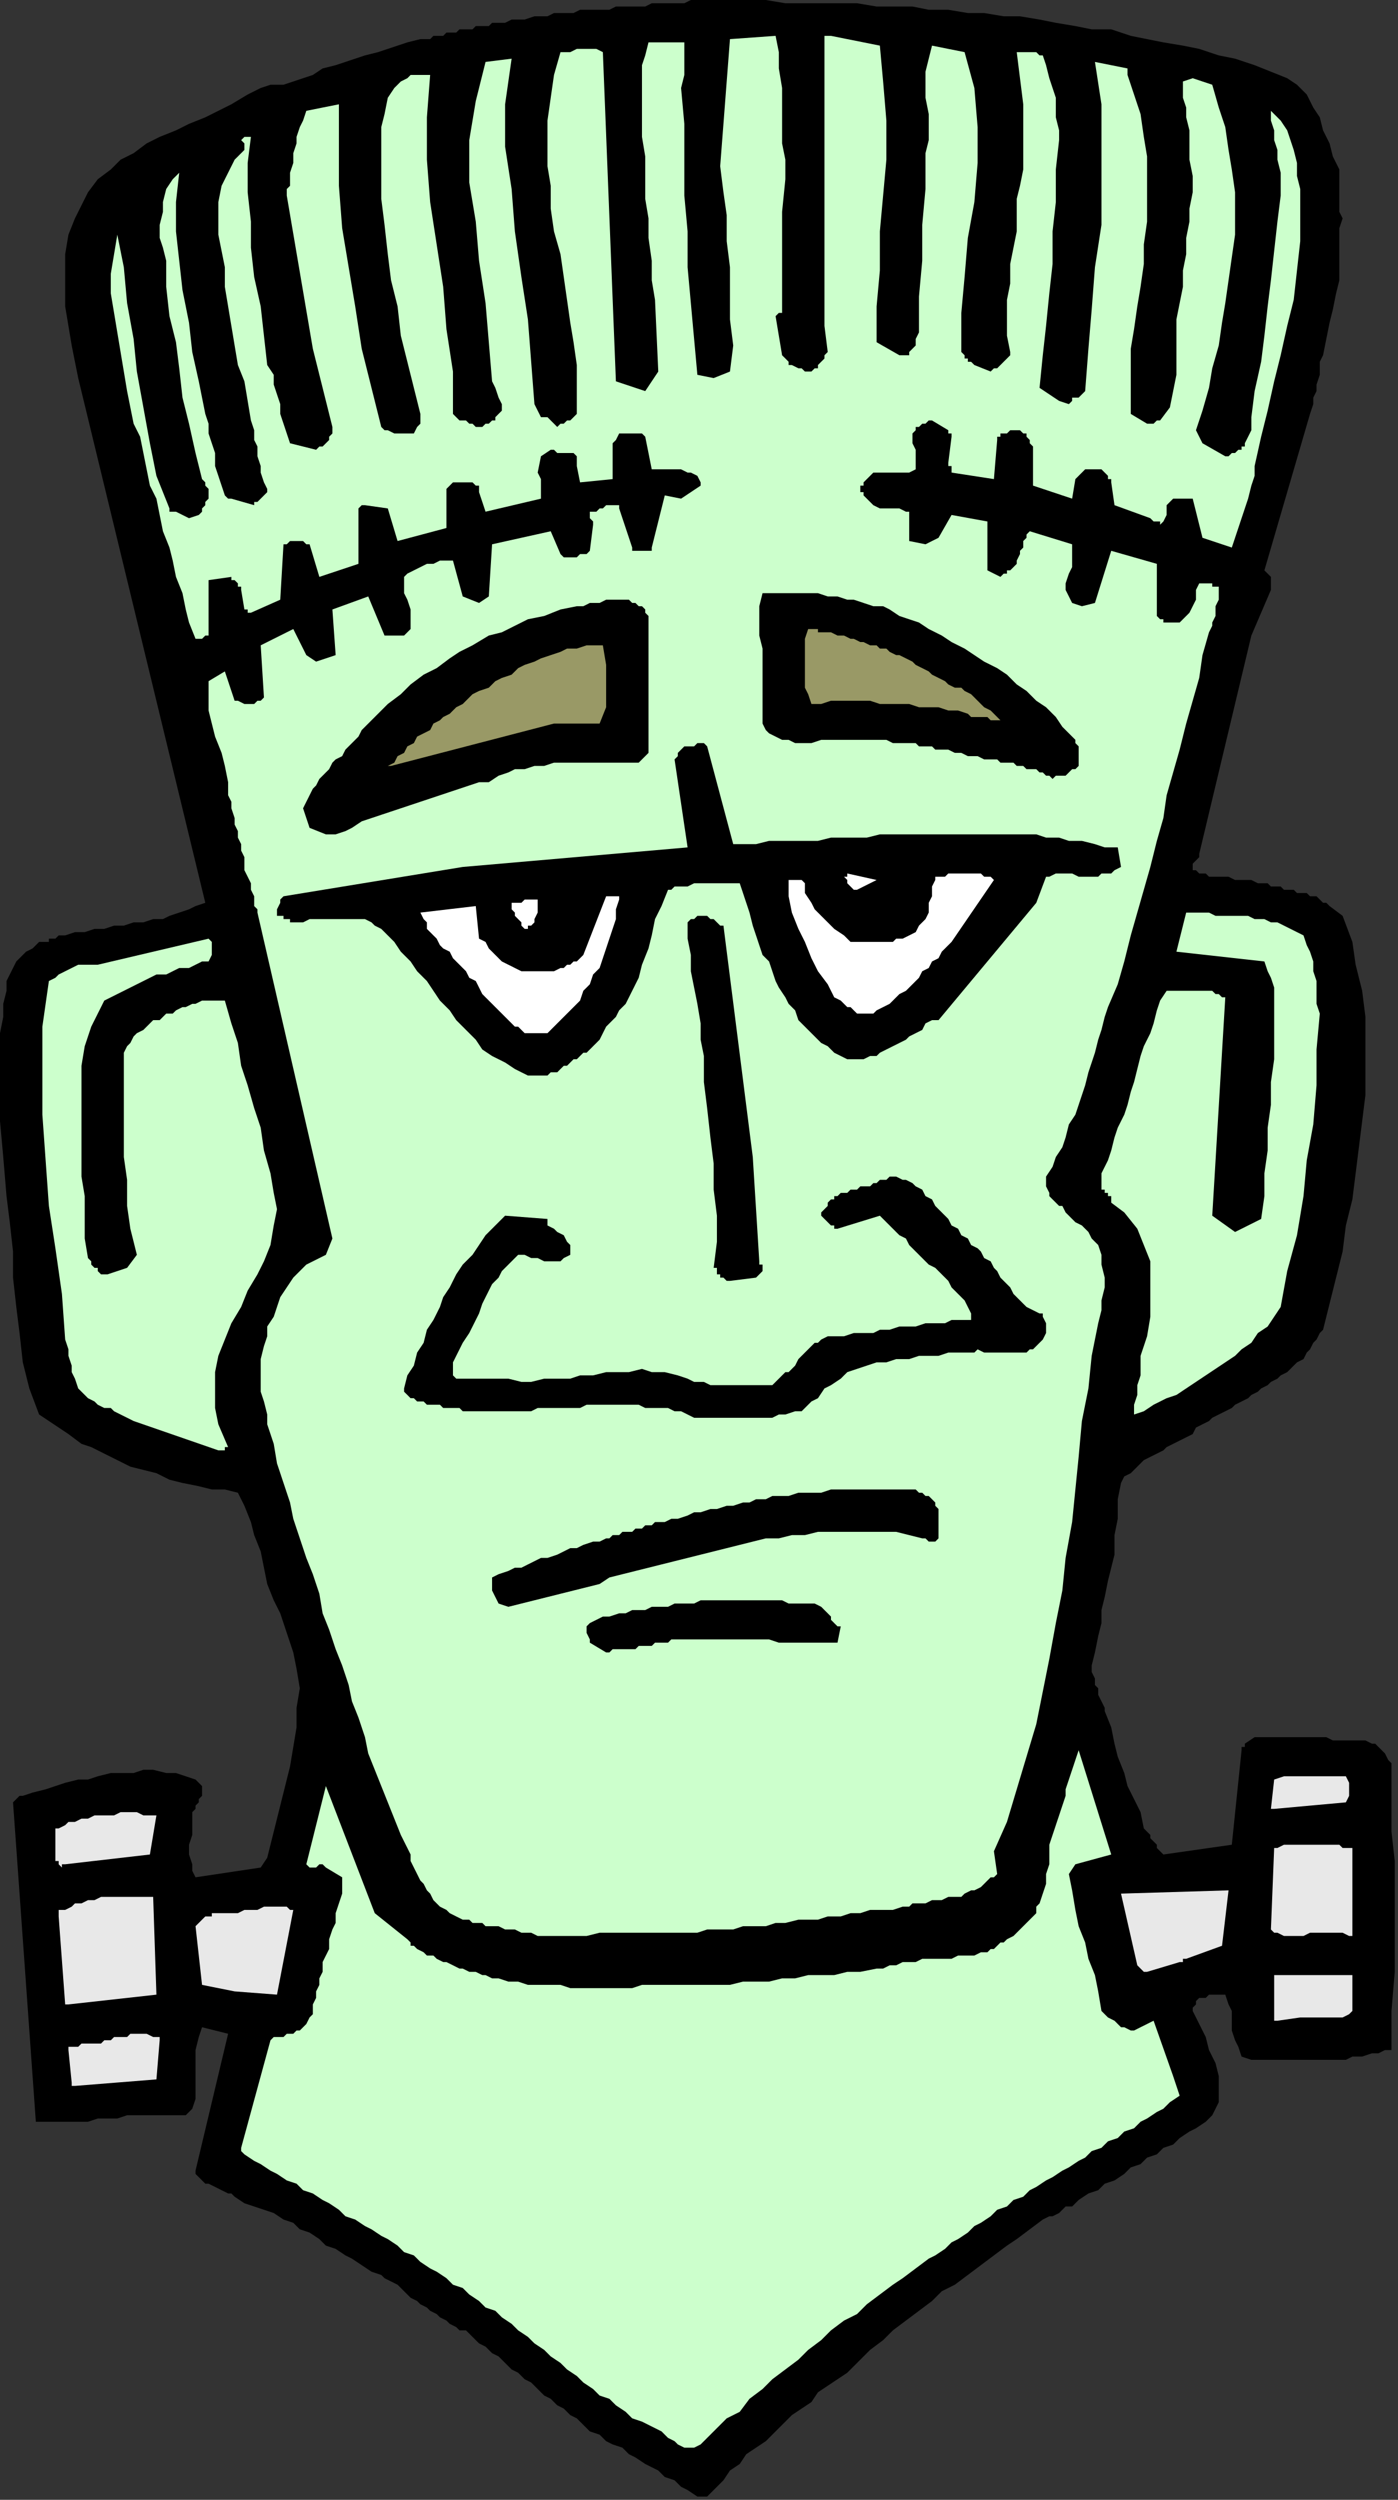 <?xml version="1.0" encoding="UTF-8" standalone="no"?>
<svg
   xmlns:dc="http://purl.org/dc/elements/1.1/"
   xmlns:cc="http://creativecommons.org/ns#"
   xmlns:rdf="http://www.w3.org/1999/02/22-rdf-syntax-ns#"
   xmlns:svg="http://www.w3.org/2000/svg"
   xmlns="http://www.w3.org/2000/svg"
   xmlns:sodipodi="http://sodipodi.sourceforge.net/DTD/sodipodi-0.dtd"
   xmlns:inkscape="http://www.inkscape.org/namespaces/inkscape"
   version="1.0"
   width="113.506mm"
   height="202.935mm"
   id="svg57"
   sodipodi:docname="HALLW104.WMF">
  <rect width="100%" height="100%" fill="#333333" stroke="none"/>
  <sodipodi:namedview
     pagecolor="#ffffff"
     bordercolor="#666666"
     borderopacity="1"
     objecttolerance="10"
     gridtolerance="10"
     guidetolerance="10"
     inkscape:pageopacity="0"
     inkscape:pageshadow="2"
     inkscape:window-width="640"
     inkscape:window-height="480"
     id="namedview59" />
  <defs
     id="defs3">
    <pattern
       id="WMFhbasepattern"
       patternUnits="userSpaceOnUse"
       width="6"
       height="6"
       x="0"
       y="0" />
  </defs>
  <path
     style="fill:#000000;fill-rule:evenodd;fill-opacity:1;stroke:none;"
     d="  M 214,766   L 217,766   L 219,764   L 222,761   L 224,758   L 227,756   L 229,753   L 232,751   L 235,749   L 238,746   L 240,744   L 243,741   L 246,739   L 249,737   L 251,734   L 254,732   L 257,730   L 260,728   L 263,725   L 267,721   L 271,718   L 274,715   L 278,712   L 282,709   L 286,706   L 289,703   L 293,701   L 297,698   L 301,695   L 305,692   L 309,689   L 312,687   L 316,684   L 320,681   L 322,680   L 323,680   L 325,679   L 326,678   L 327,677   L 329,677   L 330,676   L 331,675   L 334,673   L 337,672   L 339,670   L 342,669   L 345,667   L 347,665   L 350,664   L 352,662   L 355,661   L 357,659   L 360,658   L 362,656   L 365,654   L 367,653   L 370,651   L 372,649   L 374,645   L 374,641   L 374,637   L 373,633   L 371,629   L 370,625   L 368,621   L 366,617   L 366,616   L 367,615   L 367,615   L 367,614   L 368,613   L 369,613   L 370,613   L 371,612   L 372,612   L 373,612   L 375,612   L 376,612   L 377,615   L 378,617   L 378,620   L 378,623   L 379,626   L 380,628   L 381,631   L 384,632   L 386,632   L 389,632   L 391,632   L 394,632   L 397,632   L 400,632   L 402,632   L 405,632   L 408,632   L 410,632   L 413,632   L 415,631   L 418,631   L 421,630   L 423,630   L 425,629   L 426,629   L 426,629   L 426,629   L 427,629   L 427,617   L 428,605   L 428,593   L 428,581   L 428,571   L 427,562   L 427,553   L 427,544   L 427,543   L 427,542   L 427,542   L 427,541   L 426,540   L 425,538   L 424,537   L 423,536   L 422,535   L 421,535   L 419,534   L 418,534   L 416,534   L 414,534   L 412,534   L 409,534   L 407,533   L 405,533   L 403,533   L 401,533   L 399,533   L 397,533   L 395,533   L 393,533   L 391,533   L 389,533   L 387,533   L 385,533   L 382,535   L 382,536   L 381,536   L 381,537   L 381,537   L 378,566   L 357,569   L 356,568   L 355,567   L 355,566   L 354,565   L 353,564   L 353,563   L 352,562   L 351,561   L 350,556   L 348,552   L 346,548   L 345,544   L 343,539   L 342,535   L 341,530   L 339,525   L 339,524   L 338,522   L 337,520   L 337,518   L 336,517   L 336,515   L 335,513   L 335,511   L 336,507   L 337,502   L 338,498   L 338,494   L 339,490   L 340,485   L 341,481   L 342,477   L 342,471   L 343,466   L 343,460   L 344,455   L 345,453   L 347,452   L 348,451   L 350,449   L 351,448   L 353,447   L 355,446   L 357,445   L 358,444   L 360,443   L 362,442   L 364,441   L 366,440   L 367,438   L 369,437   L 371,436   L 372,435   L 374,434   L 376,433   L 378,432   L 379,431   L 381,430   L 383,429   L 384,428   L 386,427   L 387,426   L 389,425   L 390,424   L 392,423   L 393,422   L 395,421   L 396,420   L 398,418   L 400,417   L 401,415   L 402,414   L 403,412   L 404,411   L 405,409   L 406,408   L 408,400   L 410,392   L 412,384   L 413,376   L 415,368   L 416,360   L 417,352   L 418,344   L 419,336   L 419,328   L 419,320   L 419,312   L 418,304   L 416,296   L 415,289   L 412,281   L 408,278   L 407,277   L 406,277   L 405,276   L 404,275   L 402,275   L 401,274   L 400,274   L 398,274   L 397,273   L 396,273   L 394,273   L 393,272   L 391,272   L 390,272   L 389,271   L 387,271   L 386,271   L 384,270   L 383,270   L 381,270   L 380,270   L 379,270   L 377,269   L 376,269   L 375,269   L 373,269   L 372,269   L 371,269   L 370,268   L 368,268   L 367,267   L 366,267   L 366,266   L 366,266   L 366,265   L 367,264   L 367,264   L 368,263   L 368,263   L 368,262   L 384,195   L 390,181   L 390,177   L 390,177   L 389,176   L 389,176   L 388,175   L 402,127   L 403,124   L 403,122   L 404,120   L 404,118   L 405,115   L 405,113   L 405,111   L 406,109   L 407,104   L 408,99   L 409,95   L 410,90   L 411,86   L 411,82   L 411,77   L 411,73   L 411,70   L 412,67   L 411,65   L 411,62   L 411,59   L 411,57   L 411,54   L 411,52   L 409,48   L 408,44   L 406,40   L 405,36   L 403,33   L 401,29   L 398,26   L 395,24   L 390,22   L 385,20   L 379,18   L 374,17   L 368,15   L 363,14   L 357,13   L 352,12   L 347,11   L 341,9   L 335,9   L 330,8   L 324,7   L 319,6   L 313,5   L 308,5   L 302,4   L 297,4   L 291,3   L 285,3   L 280,2   L 274,2   L 269,2   L 263,1   L 258,1   L 252,1   L 246,1   L 241,1   L 235,0   L 230,0   L 224,0   L 219,0   L 217,0   L 214,0   L 212,0   L 210,1   L 208,1   L 206,1   L 204,1   L 202,1   L 200,1   L 198,2   L 195,2   L 193,2   L 191,2   L 189,2   L 187,3   L 185,3   L 183,3   L 181,3   L 178,3   L 176,4   L 174,4   L 172,4   L 170,4   L 168,5   L 166,5   L 164,5   L 161,6   L 159,6   L 157,6   L 155,7   L 153,7   L 151,7   L 150,8   L 148,8   L 147,8   L 146,8   L 145,9   L 144,9   L 142,9   L 141,9   L 140,10   L 139,10   L 138,10   L 137,10   L 136,11   L 134,11   L 133,11   L 132,12   L 129,12   L 125,13   L 122,14   L 119,15   L 116,16   L 112,17   L 109,18   L 106,19   L 103,20   L 99,21   L 96,23   L 93,24   L 90,25   L 87,26   L 83,26   L 80,27   L 76,29   L 71,32   L 67,34   L 63,36   L 58,38   L 54,40   L 49,42   L 45,44   L 41,47   L 37,49   L 34,52   L 30,55   L 27,59   L 25,63   L 23,67   L 21,72   L 20,78   L 20,83   L 20,89   L 20,94   L 21,100   L 22,106   L 23,111   L 24,116   L 63,277   L 60,278   L 58,279   L 55,280   L 52,281   L 50,282   L 47,282   L 44,283   L 41,283   L 38,284   L 35,284   L 32,285   L 29,285   L 26,286   L 23,286   L 20,287   L 18,287   L 17,288   L 16,288   L 15,288   L 15,289   L 14,289   L 13,289   L 12,289   L 12,289   L 10,291   L 8,292   L 6,294   L 5,295   L 4,297   L 3,299   L 2,301   L 2,304   L 1,308   L 1,312   L 0,317   L 0,321   L 0,332   L 0,344   L 1,355   L 2,367   L 3,375   L 4,384   L 4,392   L 5,401   L 6,409   L 7,418   L 9,426   L 12,434   L 15,436   L 18,438   L 21,440   L 25,443   L 28,444   L 32,446   L 36,448   L 40,450   L 44,451   L 48,452   L 52,454   L 56,455   L 61,456   L 65,457   L 69,457   L 73,458   L 75,462   L 77,467   L 78,471   L 80,476   L 81,481   L 82,486   L 84,491   L 86,495   L 88,501   L 90,507   L 91,512   L 92,518   L 91,524   L 91,530   L 90,536   L 89,542   L 88,546   L 87,550   L 86,554   L 85,558   L 84,562   L 83,566   L 82,570   L 80,573   L 60,576   L 59,574   L 59,572   L 58,569   L 58,566   L 59,563   L 59,561   L 59,558   L 59,556   L 60,555   L 60,554   L 61,553   L 61,552   L 62,551   L 62,550   L 62,549   L 62,548   L 60,546   L 57,545   L 54,544   L 51,544   L 47,543   L 44,543   L 41,544   L 37,544   L 34,544   L 30,545   L 27,546   L 24,546   L 20,547   L 17,548   L 14,549   L 10,550   L 7,551   L 6,551   L 5,552   L 5,552   L 4,553   L 11,651   L 13,651   L 16,651   L 19,651   L 22,651   L 24,651   L 27,651   L 30,650   L 33,650   L 36,650   L 39,649   L 42,649   L 45,649   L 48,649   L 51,649   L 54,649   L 57,649   L 59,647   L 60,644   L 60,640   L 60,636   L 60,633   L 60,629   L 61,625   L 62,622   L 70,624   L 60,666   L 60,667   L 61,668   L 61,668   L 62,669   L 62,669   L 63,670   L 64,670   L 64,670   L 70,673   L 71,673   L 71,673   L 72,674   L 72,674   L 75,676   L 78,677   L 81,678   L 84,679   L 87,681   L 90,682   L 92,684   L 95,685   L 98,687   L 100,689   L 103,690   L 106,692   L 108,693   L 111,695   L 114,697   L 117,698   L 118,699   L 120,700   L 122,701   L 123,702   L 125,704   L 126,705   L 128,706   L 129,707   L 131,708   L 132,709   L 134,710   L 135,711   L 137,712   L 138,713   L 140,714   L 141,715   L 142,715   L 143,715   L 143,715   L 143,715   L 144,716   L 144,716   L 145,717   L 145,717   L 147,719   L 149,720   L 151,722   L 153,723   L 155,725   L 157,727   L 159,728   L 161,730   L 163,731   L 165,733   L 167,735   L 169,736   L 171,738   L 173,739   L 175,741   L 177,742   L 179,744   L 181,746   L 184,747   L 186,749   L 188,750   L 191,751   L 193,753   L 195,754   L 198,756   L 200,757   L 202,758   L 204,760   L 207,761   L 209,763   L 211,764   L 214,766  z "
     id="path5" />
  <path
     style="fill:#ccffcc;fill-rule:evenodd;fill-opacity:1;stroke:none;"
     d="  M 213,751   L 213,751   L 213,751   L 213,751   L 213,751   L 215,750   L 217,748   L 218,747   L 220,745   L 221,744   L 223,742   L 225,741   L 227,740   L 230,736   L 234,733   L 237,730   L 241,727   L 245,724   L 248,721   L 252,718   L 255,715   L 259,712   L 263,710   L 266,707   L 270,704   L 274,701   L 277,699   L 281,696   L 285,693   L 287,692   L 290,690   L 292,688   L 294,687   L 297,685   L 299,683   L 301,682   L 304,680   L 306,678   L 309,677   L 311,675   L 314,674   L 316,672   L 318,671   L 321,669   L 323,668   L 326,666   L 328,665   L 331,663   L 333,662   L 335,660   L 338,659   L 340,657   L 343,656   L 345,654   L 348,653   L 350,651   L 352,650   L 355,648   L 357,647   L 359,645   L 362,643   L 360,637   L 354,620   L 348,623   L 347,623   L 345,622   L 344,622   L 343,621   L 342,620   L 340,619   L 339,618   L 338,617   L 337,611   L 336,606   L 334,601   L 333,596   L 331,591   L 330,586   L 329,580   L 328,575   L 330,572   L 341,569   L 331,537   L 330,540   L 329,543   L 328,546   L 327,549   L 327,551   L 326,554   L 325,557   L 324,560   L 323,563   L 322,566   L 322,569   L 322,572   L 321,575   L 321,578   L 320,581   L 319,584   L 318,585   L 318,587   L 317,588   L 316,589   L 315,590   L 314,591   L 313,592   L 312,593   L 311,594   L 309,595   L 308,596   L 307,596   L 306,597   L 305,598   L 304,598   L 303,599   L 301,599   L 299,600   L 296,600   L 294,600   L 292,601   L 290,601   L 288,601   L 286,601   L 283,601   L 281,602   L 279,602   L 277,602   L 275,603   L 273,603   L 271,604   L 269,604   L 264,605   L 260,605   L 256,606   L 252,606   L 248,606   L 244,607   L 240,607   L 236,608   L 232,608   L 228,608   L 224,609   L 220,609   L 216,609   L 212,609   L 208,609   L 204,609   L 200,609   L 197,609   L 194,610   L 191,610   L 188,610   L 184,610   L 181,610   L 178,610   L 175,610   L 172,609   L 168,609   L 165,609   L 162,609   L 159,608   L 156,608   L 153,607   L 151,607   L 149,606   L 148,606   L 146,605   L 144,605   L 142,604   L 141,604   L 139,603   L 137,602   L 136,602   L 134,601   L 133,600   L 131,600   L 130,599   L 128,598   L 127,597   L 126,597   L 126,596   L 126,596   L 125,595   L 115,587   L 100,548   L 94,572   L 94,572   L 95,573   L 96,573   L 97,573   L 97,573   L 98,572   L 99,572   L 100,573   L 105,576   L 105,579   L 105,581   L 104,584   L 103,587   L 103,590   L 102,592   L 101,595   L 101,598   L 100,600   L 99,602   L 99,605   L 98,607   L 98,609   L 97,611   L 97,613   L 96,615   L 96,617   L 96,618   L 95,619   L 94,621   L 93,622   L 92,623   L 91,623   L 90,624   L 89,624   L 88,624   L 87,625   L 86,625   L 85,625   L 85,625   L 84,625   L 83,626   L 74,659   L 74,659   L 74,660   L 75,661   L 75,661   L 78,663   L 80,664   L 83,666   L 85,667   L 88,669   L 91,670   L 93,672   L 96,673   L 99,675   L 101,676   L 104,678   L 106,680   L 109,681   L 112,683   L 114,684   L 117,686   L 119,687   L 122,689   L 124,691   L 127,692   L 129,694   L 132,696   L 134,697   L 137,699   L 139,701   L 142,702   L 144,704   L 147,706   L 149,708   L 152,709   L 154,711   L 157,713   L 159,715   L 162,717   L 164,719   L 167,721   L 169,723   L 172,725   L 174,727   L 177,729   L 179,731   L 182,733   L 184,735   L 187,736   L 189,738   L 192,740   L 194,742   L 197,743   L 199,744   L 201,745   L 203,746   L 205,748   L 207,749   L 208,750   L 210,751   L 213,751  z "
     id="path7" />
  <path
     style="fill:#e8e8e8;fill-rule:evenodd;fill-opacity:1;stroke:none;"
     d="  M 23,640   L 48,638   L 49,626   L 49,625   L 48,625   L 47,625   L 45,624   L 44,624   L 43,624   L 42,624   L 40,624   L 39,625   L 38,625   L 36,625   L 35,625   L 34,626   L 33,626   L 32,626   L 31,627   L 29,627   L 28,627   L 27,627   L 26,627   L 25,627   L 24,628   L 23,628   L 22,628   L 22,628   L 21,628   L 21,628   L 21,629   L 22,639   L 22,639   L 22,639   L 22,640   L 23,640  z "
     id="path9" />
  <path
     style="fill:#e8e8e8;fill-rule:evenodd;fill-opacity:1;stroke:none;"
     d="  M 392,620   L 399,619   L 400,619   L 400,619   L 401,619   L 402,619   L 412,619   L 414,618   L 415,617   L 415,615   L 415,613   L 415,611   L 415,609   L 415,608   L 415,606   L 391,606   L 391,620   L 392,620   L 392,620   L 392,620   L 392,620  z "
     id="path11" />
  <path
     style="fill:#e8e8e8;fill-rule:evenodd;fill-opacity:1;stroke:none;"
     d="  M 21,615   L 48,612   L 47,582   L 46,582   L 44,582   L 42,582   L 40,582   L 38,582   L 36,582   L 34,582   L 33,582   L 31,582   L 29,583   L 27,583   L 25,584   L 23,584   L 22,585   L 20,586   L 18,586   L 18,587   L 18,587   L 18,588   L 18,588   L 20,615   L 20,615   L 21,615   L 21,615   L 21,615  z "
     id="path13" />
  <path
     style="fill:#e8e8e8;fill-rule:evenodd;fill-opacity:1;stroke:none;"
     d="  M 85,612   L 90,586   L 89,586   L 88,585   L 87,585   L 85,585   L 84,585   L 82,585   L 81,585   L 79,586   L 78,586   L 76,586   L 75,586   L 73,587   L 72,587   L 70,587   L 69,587   L 67,587   L 67,587   L 66,587   L 65,587   L 65,588   L 64,588   L 64,588   L 63,588   L 63,588   L 60,591   L 62,609   L 72,611   L 85,612  z "
     id="path15" />
  <path
     style="fill:#e8e8e8;fill-rule:evenodd;fill-opacity:1;stroke:none;"
     d="  M 352,605   L 362,602   L 362,602   L 363,602   L 363,601   L 364,601   L 375,597   L 377,580   L 344,581   L 349,603   L 350,604   L 350,604   L 351,605   L 352,605  z "
     id="path17" />
  <path
     style="fill:#e8e8e8;fill-rule:evenodd;fill-opacity:1;stroke:none;"
     d="  M 415,594   L 415,567   L 414,567   L 412,567   L 411,566   L 409,566   L 408,566   L 406,566   L 405,566   L 403,566   L 401,566   L 400,566   L 398,566   L 397,566   L 395,566   L 394,566   L 392,567   L 391,567   L 390,592   L 391,593   L 392,593   L 394,594   L 395,594   L 397,594   L 399,594   L 400,594   L 402,593   L 404,593   L 405,593   L 407,593   L 409,593   L 411,593   L 412,593   L 414,594   L 415,594  z "
     id="path19" />
  <path
     style="fill:#ccffcc;fill-rule:evenodd;fill-opacity:1;stroke:none;"
     d="  M 165,594   L 168,594   L 172,594   L 176,594   L 180,594   L 184,593   L 187,593   L 191,593   L 195,593   L 199,593   L 202,593   L 206,593   L 210,593   L 214,593   L 217,592   L 221,592   L 225,592   L 228,591   L 231,591   L 235,591   L 238,590   L 241,590   L 245,589   L 248,589   L 251,589   L 254,588   L 258,588   L 261,587   L 264,587   L 267,586   L 270,586   L 274,586   L 277,585   L 279,585   L 280,584   L 282,584   L 284,584   L 286,583   L 288,583   L 289,583   L 291,582   L 293,582   L 295,582   L 296,581   L 298,580   L 299,580   L 301,579   L 302,578   L 303,577   L 304,576   L 305,576   L 305,576   L 306,575   L 305,568   L 309,559   L 312,549   L 315,539   L 318,529   L 320,519   L 322,509   L 324,498   L 326,488   L 327,478   L 329,467   L 330,457   L 331,447   L 332,436   L 334,426   L 335,416   L 337,406   L 338,402   L 338,399   L 339,395   L 339,392   L 338,388   L 338,385   L 337,382   L 335,380   L 334,378   L 333,377   L 332,376   L 330,375   L 329,374   L 328,373   L 327,372   L 326,370   L 325,370   L 324,369   L 323,368   L 322,367   L 322,366   L 321,364   L 321,363   L 321,361   L 323,358   L 324,355   L 326,352   L 327,349   L 328,345   L 330,342   L 331,339   L 332,336   L 333,333   L 334,329   L 335,326   L 336,323   L 337,319   L 338,316   L 339,312   L 340,309   L 343,302   L 345,295   L 347,287   L 349,280   L 351,273   L 353,266   L 355,258   L 357,251   L 358,244   L 360,237   L 362,230   L 364,222   L 366,215   L 368,208   L 369,201   L 371,194   L 372,192   L 372,191   L 373,189   L 373,187   L 373,186   L 374,184   L 374,183   L 374,181   L 374,181   L 374,181   L 374,180   L 374,180   L 373,180   L 372,180   L 372,179   L 371,179   L 370,179   L 369,179   L 369,179   L 368,179   L 367,181   L 367,183   L 367,184   L 366,186   L 365,188   L 364,189   L 363,190   L 362,191   L 358,191   L 358,191   L 357,191   L 357,190   L 356,190   L 356,190   L 355,189   L 355,189   L 355,188   L 355,173   L 341,169   L 336,185   L 332,186   L 329,185   L 328,183   L 327,181   L 327,179   L 328,176   L 329,174   L 329,171   L 329,169   L 329,167   L 316,163   L 315,164   L 315,165   L 314,166   L 314,167   L 314,168   L 313,169   L 313,170   L 312,172   L 312,173   L 311,174   L 311,174   L 310,175   L 309,175   L 309,176   L 308,176   L 307,177   L 303,175   L 303,160   L 292,158   L 288,165   L 284,167   L 279,166   L 279,157   L 278,157   L 276,156   L 274,156   L 272,156   L 270,156   L 268,155   L 267,154   L 265,152   L 265,151   L 264,151   L 264,150   L 264,150   L 264,149   L 265,149   L 265,148   L 266,147   L 267,146   L 267,146   L 268,145   L 269,145   L 271,145   L 272,145   L 273,145   L 275,145   L 276,145   L 277,145   L 278,145   L 279,145   L 281,144   L 281,142   L 281,141   L 281,139   L 281,138   L 280,136   L 280,135   L 280,133   L 281,132   L 281,132   L 281,131   L 282,131   L 283,130   L 284,130   L 285,129   L 286,129   L 291,132   L 291,132   L 291,133   L 292,133   L 292,134   L 291,142   L 291,143   L 292,143   L 292,144   L 292,145   L 305,147   L 306,135   L 306,134   L 307,134   L 307,133   L 308,133   L 309,133   L 309,133   L 310,132   L 311,132   L 312,132   L 313,132   L 314,133   L 315,133   L 315,134   L 316,135   L 316,136   L 317,137   L 317,140   L 317,143   L 317,146   L 317,149   L 329,153   L 330,147   L 331,146   L 331,146   L 331,146   L 332,145   L 332,145   L 333,144   L 333,144   L 334,144   L 335,144   L 336,144   L 336,144   L 337,144   L 338,144   L 339,145   L 339,145   L 340,146   L 340,147   L 341,147   L 341,148   L 341,148   L 342,155   L 353,159   L 354,160   L 354,160   L 354,160   L 355,160   L 355,160   L 356,160   L 356,160   L 356,161   L 357,160   L 357,160   L 357,160   L 357,160   L 358,158   L 358,156   L 358,155   L 360,153   L 361,153   L 361,153   L 362,153   L 363,153   L 363,153   L 364,153   L 365,153   L 366,153   L 369,165   L 378,168   L 379,165   L 380,162   L 381,159   L 382,156   L 383,153   L 384,149   L 385,146   L 385,143   L 387,134   L 389,126   L 391,117   L 393,109   L 395,100   L 397,92   L 398,83   L 399,74   L 399,71   L 399,68   L 399,65   L 399,62   L 399,58   L 398,54   L 398,50   L 397,46   L 396,43   L 395,40   L 393,37   L 390,34   L 390,37   L 391,40   L 391,43   L 392,46   L 392,49   L 393,53   L 393,56   L 393,60   L 392,68   L 391,77   L 390,86   L 389,94   L 388,103   L 387,111   L 385,120   L 384,128   L 384,130   L 384,132   L 383,134   L 382,136   L 382,137   L 381,137   L 381,138   L 380,138   L 379,139   L 378,139   L 377,140   L 376,140   L 369,136   L 367,132   L 369,126   L 371,119   L 372,113   L 374,106   L 375,99   L 376,93   L 377,86   L 378,79   L 379,72   L 379,66   L 379,59   L 378,52   L 377,46   L 376,39   L 374,33   L 372,26   L 366,24   L 363,25   L 363,27   L 363,30   L 364,33   L 364,36   L 365,40   L 365,43   L 365,46   L 365,49   L 366,54   L 366,59   L 365,64   L 365,68   L 364,73   L 364,78   L 363,83   L 363,88   L 362,93   L 361,98   L 361,104   L 361,109   L 361,115   L 360,120   L 359,125   L 356,129   L 356,129   L 355,129   L 354,130   L 354,130   L 353,130   L 353,130   L 352,130   L 352,130   L 347,127   L 347,120   L 347,114   L 347,107   L 348,101   L 349,94   L 350,88   L 351,81   L 351,75   L 352,68   L 352,61   L 352,55   L 352,48   L 351,42   L 350,35   L 348,29   L 346,23   L 346,22   L 346,22   L 346,21   L 346,21   L 336,19   L 338,32   L 338,44   L 338,57   L 338,69   L 336,82   L 335,95   L 334,107   L 333,120   L 333,120   L 332,121   L 332,121   L 331,122   L 330,122   L 329,122   L 329,123   L 328,124   L 325,123   L 319,119   L 320,109   L 321,100   L 322,90   L 323,81   L 323,71   L 324,62   L 324,52   L 325,43   L 325,40   L 324,36   L 324,33   L 324,30   L 323,27   L 322,24   L 321,20   L 320,17   L 319,17   L 319,17   L 318,16   L 317,16   L 315,16   L 314,16   L 313,16   L 312,16   L 313,24   L 314,32   L 314,39   L 314,47   L 314,52   L 313,57   L 312,61   L 312,65   L 312,71   L 311,76   L 310,81   L 310,87   L 309,92   L 309,97   L 309,103   L 310,108   L 310,109   L 309,110   L 309,110   L 308,111   L 307,112   L 306,113   L 305,113   L 304,114   L 299,112   L 299,112   L 298,111   L 297,111   L 297,110   L 296,110   L 296,109   L 295,108   L 295,108   L 295,96   L 296,85   L 297,73   L 299,62   L 300,50   L 300,39   L 299,27   L 296,16   L 286,14   L 285,18   L 284,22   L 284,26   L 284,30   L 285,35   L 285,39   L 285,43   L 284,47   L 284,58   L 283,69   L 283,80   L 282,91   L 282,93   L 282,95   L 282,98   L 282,100   L 282,102   L 281,104   L 281,106   L 279,108   L 279,108   L 279,108   L 279,109   L 278,109   L 278,109   L 277,109   L 277,109   L 276,109   L 269,105   L 269,94   L 270,83   L 270,71   L 271,60   L 272,49   L 272,37   L 271,25   L 270,14   L 255,11   L 254,11   L 254,11   L 254,11   L 253,11   L 253,27   L 253,44   L 253,61   L 253,77   L 253,85   L 253,93   L 253,100   L 254,108   L 253,109   L 253,110   L 252,111   L 251,112   L 251,113   L 250,113   L 249,114   L 248,114   L 247,114   L 246,113   L 245,113   L 243,112   L 242,112   L 242,111   L 241,110   L 240,109   L 238,97   L 238,97   L 238,97   L 239,96   L 240,96   L 240,86   L 240,76   L 240,65   L 241,55   L 241,49   L 240,44   L 240,38   L 240,32   L 240,27   L 239,21   L 239,16   L 238,11   L 224,12   L 221,51   L 222,59   L 223,66   L 223,74   L 224,82   L 224,90   L 224,98   L 225,106   L 224,114   L 219,116   L 214,115   L 213,104   L 212,93   L 211,82   L 211,71   L 210,60   L 210,49   L 210,38   L 209,27   L 210,23   L 210,19   L 210,16   L 210,13   L 199,13   L 198,17   L 197,20   L 197,23   L 197,27   L 197,31   L 197,34   L 197,38   L 197,42   L 198,48   L 198,54   L 198,61   L 199,67   L 199,73   L 200,80   L 200,86   L 201,92   L 202,114   L 198,120   L 189,117   L 185,16   L 183,15   L 182,15   L 180,15   L 179,15   L 177,15   L 175,16   L 174,16   L 172,16   L 170,23   L 169,30   L 168,37   L 168,44   L 168,51   L 169,57   L 169,64   L 170,71   L 172,78   L 173,85   L 174,92   L 175,99   L 176,105   L 177,112   L 177,119   L 177,126   L 177,127   L 177,127   L 176,128   L 175,129   L 174,129   L 173,130   L 172,130   L 171,131   L 171,131   L 170,130   L 170,130   L 169,129   L 169,129   L 168,128   L 167,128   L 166,128   L 164,124   L 163,111   L 162,98   L 160,85   L 158,71   L 157,58   L 155,45   L 155,32   L 157,18   L 149,19   L 146,31   L 144,43   L 144,56   L 146,68   L 147,80   L 149,93   L 150,105   L 151,117   L 152,119   L 153,122   L 154,124   L 154,126   L 154,126   L 153,127   L 152,128   L 152,129   L 151,129   L 150,130   L 149,130   L 148,131   L 147,131   L 146,131   L 145,130   L 144,130   L 143,129   L 141,129   L 140,128   L 139,127   L 139,114   L 137,101   L 136,88   L 134,75   L 132,62   L 131,49   L 131,36   L 132,23   L 131,23   L 129,23   L 128,23   L 126,23   L 125,24   L 123,25   L 122,26   L 121,27   L 119,30   L 118,35   L 117,39   L 117,43   L 117,48   L 117,52   L 117,57   L 117,61   L 118,69   L 119,78   L 120,86   L 122,94   L 123,103   L 125,111   L 127,119   L 129,127   L 129,129   L 129,130   L 128,131   L 127,133   L 126,133   L 124,133   L 123,133   L 122,133   L 121,133   L 119,132   L 118,132   L 117,131   L 114,119   L 111,107   L 109,94   L 107,82   L 105,70   L 104,57   L 104,44   L 104,32   L 94,34   L 93,37   L 92,39   L 91,42   L 91,44   L 90,47   L 90,50   L 89,53   L 89,55   L 89,57   L 88,58   L 88,59   L 88,60   L 96,107   L 102,131   L 102,132   L 102,133   L 101,134   L 101,135   L 100,136   L 99,137   L 98,137   L 97,138   L 89,136   L 88,133   L 87,130   L 86,127   L 86,124   L 85,121   L 84,118   L 84,115   L 82,112   L 81,103   L 80,94   L 78,85   L 77,76   L 77,68   L 76,59   L 76,50   L 77,42   L 76,42   L 75,42   L 75,42   L 74,43   L 74,43   L 75,44   L 75,45   L 75,46   L 72,49   L 70,53   L 68,57   L 67,62   L 67,67   L 67,72   L 68,77   L 69,82   L 69,88   L 70,94   L 71,100   L 72,106   L 73,112   L 75,117   L 76,123   L 77,129   L 78,132   L 78,135   L 79,137   L 79,140   L 80,143   L 80,145   L 81,148   L 82,150   L 82,151   L 81,152   L 81,152   L 80,153   L 80,153   L 79,154   L 78,154   L 78,155   L 71,153   L 70,153   L 70,153   L 69,152   L 69,152   L 68,149   L 67,146   L 66,143   L 66,139   L 65,136   L 64,133   L 64,130   L 63,127   L 61,117   L 59,108   L 58,99   L 56,89   L 55,80   L 54,71   L 54,62   L 55,53   L 53,55   L 51,58   L 50,62   L 50,65   L 49,69   L 49,73   L 50,76   L 51,80   L 51,88   L 52,97   L 54,105   L 55,113   L 56,122   L 58,130   L 60,139   L 62,147   L 63,148   L 63,149   L 64,150   L 64,150   L 64,151   L 64,152   L 64,153   L 63,154   L 63,155   L 62,156   L 62,157   L 61,158   L 58,159   L 54,157   L 53,157   L 53,157   L 52,157   L 52,156   L 48,146   L 46,136   L 44,125   L 42,114   L 41,104   L 39,93   L 38,82   L 36,72   L 35,78   L 34,84   L 34,90   L 35,96   L 36,102   L 37,108   L 38,114   L 39,120   L 40,125   L 41,130   L 43,134   L 44,139   L 45,144   L 46,149   L 48,153   L 49,158   L 50,163   L 52,168   L 53,172   L 54,177   L 56,182   L 57,187   L 58,191   L 60,196   L 60,196   L 61,196   L 62,196   L 62,196   L 63,195   L 64,195   L 64,195   L 64,194   L 64,178   L 71,177   L 71,178   L 72,178   L 72,178   L 73,179   L 73,179   L 73,180   L 74,180   L 74,181   L 75,187   L 75,187   L 76,187   L 76,188   L 77,188   L 86,184   L 87,167   L 88,167   L 89,166   L 90,166   L 91,166   L 92,166   L 93,166   L 94,167   L 95,167   L 98,177   L 110,173   L 110,157   L 110,157   L 110,156   L 111,155   L 112,155   L 119,156   L 122,166   L 137,162   L 137,151   L 137,151   L 137,150   L 137,150   L 138,149   L 138,149   L 139,148   L 139,148   L 140,148   L 144,148   L 145,148   L 145,148   L 146,149   L 146,149   L 147,149   L 147,150   L 147,150   L 147,151   L 149,157   L 166,153   L 166,151   L 166,149   L 166,147   L 165,145   L 166,140   L 169,138   L 170,138   L 171,139   L 172,139   L 173,139   L 174,139   L 175,139   L 176,139   L 177,140   L 177,141   L 177,141   L 177,142   L 177,143   L 178,148   L 188,147   L 188,145   L 188,143   L 188,141   L 188,139   L 188,138   L 188,136   L 189,135   L 190,133   L 191,133   L 192,133   L 193,133   L 194,133   L 195,133   L 196,133   L 197,133   L 198,134   L 200,144   L 202,144   L 204,144   L 206,144   L 209,144   L 211,145   L 212,145   L 214,146   L 215,148   L 215,148   L 215,149   L 215,149   L 215,149   L 209,153   L 204,152   L 200,168   L 200,169   L 199,169   L 198,169   L 197,169   L 196,169   L 195,169   L 194,169   L 194,168   L 190,156   L 190,155   L 189,155   L 188,155   L 186,155   L 185,156   L 184,156   L 183,157   L 181,157   L 181,158   L 181,159   L 182,160   L 182,161   L 181,169   L 180,170   L 179,170   L 178,170   L 177,171   L 175,171   L 174,171   L 173,171   L 172,170   L 169,163   L 151,167   L 150,183   L 147,185   L 142,183   L 139,172   L 137,172   L 135,172   L 133,173   L 131,173   L 129,174   L 127,175   L 125,176   L 124,177   L 124,180   L 124,182   L 125,184   L 126,187   L 126,189   L 126,191   L 126,193   L 124,195   L 118,195   L 113,183   L 102,187   L 103,201   L 97,203   L 94,201   L 90,193   L 80,198   L 81,214   L 80,215   L 79,215   L 78,216   L 77,216   L 76,216   L 75,216   L 73,215   L 72,215   L 69,206   L 64,209   L 64,213   L 64,218   L 65,222   L 66,226   L 68,231   L 69,235   L 70,240   L 70,244   L 71,246   L 71,248   L 72,251   L 72,253   L 73,255   L 73,257   L 74,259   L 74,261   L 75,263   L 75,265   L 75,267   L 76,269   L 77,271   L 77,273   L 78,275   L 78,276   L 78,278   L 79,279   L 79,279   L 79,280   L 102,380   L 100,385   L 94,388   L 92,390   L 90,392   L 88,395   L 86,398   L 85,401   L 84,404   L 82,407   L 82,410   L 81,413   L 80,417   L 80,420   L 80,423   L 80,427   L 81,430   L 82,434   L 82,437   L 84,443   L 85,449   L 87,455   L 89,461   L 90,466   L 92,472   L 94,478   L 96,483   L 98,489   L 99,495   L 101,500   L 103,506   L 105,511   L 107,517   L 108,522   L 110,527   L 112,533   L 113,538   L 115,543   L 117,548   L 119,553   L 121,558   L 123,563   L 125,567   L 126,569   L 126,571   L 127,573   L 128,575   L 129,577   L 130,578   L 131,580   L 132,581   L 133,583   L 134,584   L 135,585   L 137,586   L 138,587   L 140,588   L 142,589   L 144,589   L 145,590   L 147,590   L 148,590   L 149,591   L 151,591   L 152,591   L 153,591   L 155,592   L 156,592   L 157,592   L 158,592   L 160,593   L 161,593   L 162,593   L 163,593   L 165,594  z "
     id="path21" />
  <path
     style="fill:#e8e8e8;fill-rule:evenodd;fill-opacity:1;stroke:none;"
     d="  M 20,572   L 46,569   L 48,557   L 46,557   L 44,557   L 42,556   L 41,556   L 39,556   L 37,556   L 35,557   L 33,557   L 31,557   L 29,557   L 27,558   L 25,558   L 23,559   L 21,559   L 20,560   L 18,561   L 18,561   L 17,561   L 17,561   L 17,562   L 17,570   L 17,571   L 18,571   L 18,572   L 19,573   L 19,572   L 20,572   L 20,572   L 20,572  z "
     id="path23" />
  <path
     style="fill:#e8e8e8;fill-rule:evenodd;fill-opacity:1;stroke:none;"
     d="  M 391,555   L 413,553   L 414,551   L 414,549   L 414,547   L 413,545   L 394,545   L 391,546   L 390,555   L 390,555   L 391,555   L 391,555   L 391,555  z "
     id="path25" />
  <path
     style="fill:#000000;fill-rule:evenodd;fill-opacity:1;stroke:none;"
     d="  M 186,507   L 186,507   L 186,507   L 187,507   L 187,507   L 187,507   L 188,506   L 188,506   L 189,506   L 190,506   L 191,506   L 192,506   L 193,506   L 194,506   L 195,506   L 196,505   L 198,505   L 199,505   L 200,505   L 201,504   L 202,504   L 204,504   L 205,504   L 206,503   L 207,503   L 210,503   L 213,503   L 217,503   L 220,503   L 223,503   L 226,503   L 229,503   L 232,503   L 236,503   L 239,504   L 242,504   L 245,504   L 248,504   L 251,504   L 254,504   L 257,504   L 258,499   L 257,499   L 256,498   L 255,497   L 255,496   L 254,495   L 253,494   L 252,493   L 250,492   L 248,492   L 246,492   L 244,492   L 242,492   L 240,491   L 237,491   L 235,491   L 233,491   L 231,491   L 229,491   L 226,491   L 224,491   L 222,491   L 220,491   L 218,491   L 215,491   L 213,492   L 211,492   L 209,492   L 207,492   L 205,493   L 203,493   L 200,493   L 198,494   L 196,494   L 194,494   L 192,495   L 190,495   L 187,496   L 185,496   L 183,497   L 181,498   L 180,499   L 180,501   L 181,503   L 181,504   L 186,507  z "
     id="path27" />
  <path
     style="fill:#000000;fill-rule:evenodd;fill-opacity:1;stroke:none;"
     d="  M 156,493   L 160,492   L 164,491   L 168,490   L 172,489   L 176,488   L 180,487   L 184,486   L 187,484   L 191,483   L 195,482   L 199,481   L 203,480   L 207,479   L 211,478   L 215,477   L 219,476   L 223,475   L 227,474   L 231,473   L 235,472   L 239,472   L 243,471   L 247,471   L 251,470   L 255,470   L 259,470   L 263,470   L 267,470   L 271,470   L 275,470   L 279,471   L 283,472   L 284,472   L 284,472   L 285,473   L 286,473   L 286,473   L 287,473   L 287,473   L 288,472   L 288,463   L 287,462   L 287,461   L 286,460   L 285,459   L 284,459   L 283,458   L 282,458   L 281,457   L 279,457   L 276,457   L 274,457   L 272,457   L 269,457   L 267,457   L 264,457   L 262,457   L 260,457   L 257,457   L 255,457   L 252,458   L 250,458   L 247,458   L 245,458   L 242,459   L 240,459   L 237,459   L 235,460   L 232,460   L 230,461   L 228,461   L 225,462   L 223,462   L 220,463   L 218,463   L 215,464   L 213,464   L 211,465   L 208,466   L 206,466   L 204,467   L 203,467   L 201,467   L 200,468   L 199,468   L 198,468   L 197,469   L 196,469   L 195,469   L 194,470   L 193,470   L 191,470   L 190,471   L 189,471   L 188,471   L 187,472   L 186,472   L 184,473   L 182,473   L 179,474   L 177,475   L 175,475   L 173,476   L 171,477   L 168,478   L 166,478   L 164,479   L 162,480   L 160,481   L 158,481   L 156,482   L 153,483   L 151,484   L 151,486   L 151,488   L 152,490   L 153,492   L 156,493  z "
     id="path29" />
  <path
     style="fill:#ccffcc;fill-rule:evenodd;fill-opacity:1;stroke:none;"
     d="  M 67,445   L 67,445   L 68,445   L 68,445   L 69,445   L 69,445   L 69,444   L 69,444   L 70,444   L 67,437   L 66,432   L 66,426   L 66,421   L 67,416   L 69,411   L 71,406   L 74,401   L 76,396   L 79,391   L 81,387   L 83,382   L 84,376   L 85,371   L 84,366   L 83,360   L 81,353   L 80,346   L 78,340   L 76,333   L 74,327   L 73,320   L 71,314   L 69,307   L 68,307   L 66,307   L 65,307   L 63,307   L 62,307   L 60,308   L 59,308   L 57,309   L 56,309   L 54,310   L 53,311   L 51,311   L 50,312   L 49,313   L 47,313   L 46,314   L 45,315   L 44,316   L 42,317   L 41,318   L 40,320   L 39,321   L 38,323   L 38,325   L 38,333   L 38,340   L 38,348   L 38,355   L 39,362   L 39,370   L 40,377   L 42,385   L 39,389   L 33,391   L 32,391   L 31,391   L 30,390   L 30,389   L 29,389   L 28,388   L 28,387   L 27,386   L 26,380   L 26,373   L 26,367   L 25,361   L 25,354   L 25,347   L 25,340   L 25,334   L 25,327   L 26,321   L 28,315   L 31,309   L 32,307   L 34,306   L 36,305   L 38,304   L 40,303   L 42,302   L 44,301   L 46,300   L 48,299   L 51,299   L 53,298   L 55,297   L 58,297   L 60,296   L 62,295   L 64,295   L 65,293   L 65,291   L 65,289   L 64,288   L 30,296   L 28,296   L 26,296   L 24,296   L 22,297   L 20,298   L 18,299   L 17,300   L 15,301   L 13,315   L 13,329   L 13,342   L 14,356   L 15,370   L 17,383   L 19,397   L 20,411   L 21,414   L 21,416   L 22,419   L 22,421   L 23,423   L 24,426   L 25,427   L 27,429   L 29,430   L 30,431   L 32,432   L 34,432   L 35,433   L 37,434   L 39,435   L 41,436   L 67,445  z "
     id="path31" />
  <path
     style="fill:#000000;fill-rule:evenodd;fill-opacity:1;stroke:none;"
     d="  M 216,435   L 218,435   L 221,435   L 223,435   L 225,435   L 228,435   L 230,435   L 232,435   L 235,435   L 237,435   L 239,434   L 241,434   L 244,433   L 246,433   L 247,432   L 249,430   L 251,429   L 253,426   L 255,425   L 258,423   L 260,421   L 263,420   L 266,419   L 269,418   L 272,418   L 275,417   L 279,417   L 282,416   L 285,416   L 288,416   L 291,415   L 294,415   L 297,415   L 299,415   L 300,414   L 302,415   L 304,415   L 305,415   L 307,415   L 309,415   L 310,415   L 312,415   L 313,415   L 315,415   L 316,414   L 317,414   L 318,413   L 319,412   L 320,411   L 321,409   L 321,407   L 321,406   L 320,404   L 320,404   L 320,403   L 319,403   L 319,403   L 317,402   L 315,401   L 314,400   L 312,398   L 311,397   L 310,395   L 309,394   L 307,392   L 306,390   L 305,389   L 304,387   L 302,386   L 301,384   L 300,383   L 298,382   L 297,380   L 295,379   L 294,377   L 292,376   L 291,374   L 290,373   L 288,371   L 287,370   L 286,368   L 284,367   L 283,365   L 281,364   L 280,363   L 278,362   L 277,362   L 275,361   L 273,361   L 272,362   L 271,362   L 270,362   L 269,363   L 268,363   L 267,364   L 266,364   L 264,364   L 263,365   L 262,365   L 261,365   L 260,366   L 259,366   L 258,366   L 257,367   L 256,367   L 256,368   L 255,368   L 254,369   L 254,370   L 253,371   L 253,371   L 252,372   L 252,373   L 253,374   L 253,374   L 254,375   L 254,375   L 255,376   L 256,376   L 256,377   L 257,377   L 270,373   L 272,375   L 274,377   L 276,379   L 278,380   L 279,382   L 281,384   L 283,386   L 285,388   L 287,389   L 289,391   L 291,393   L 292,395   L 294,397   L 296,399   L 297,401   L 298,403   L 298,403   L 298,404   L 298,404   L 298,405   L 295,405   L 292,405   L 290,406   L 287,406   L 284,406   L 281,407   L 279,407   L 276,407   L 273,408   L 270,408   L 268,409   L 265,409   L 262,409   L 259,410   L 256,410   L 254,410   L 252,411   L 251,412   L 250,412   L 249,413   L 248,414   L 247,415   L 246,416   L 245,417   L 244,419   L 243,420   L 242,421   L 241,421   L 240,422   L 239,423   L 238,424   L 237,425   L 235,425   L 234,425   L 232,425   L 230,425   L 229,425   L 227,425   L 226,425   L 224,425   L 222,425   L 221,425   L 219,425   L 218,425   L 216,424   L 214,424   L 213,424   L 211,423   L 208,422   L 204,421   L 200,421   L 197,420   L 193,421   L 189,421   L 186,421   L 182,422   L 178,422   L 175,423   L 171,423   L 167,423   L 163,424   L 160,424   L 156,423   L 153,423   L 151,423   L 149,423   L 148,423   L 146,423   L 145,423   L 143,423   L 142,423   L 140,423   L 139,422   L 139,421   L 139,420   L 139,418   L 140,416   L 141,414   L 142,412   L 144,409   L 145,407   L 146,405   L 147,403   L 148,400   L 149,398   L 150,396   L 151,394   L 153,392   L 154,390   L 156,388   L 157,387   L 159,385   L 161,385   L 163,386   L 165,386   L 167,387   L 170,387   L 172,387   L 173,386   L 175,385   L 175,383   L 175,382   L 174,381   L 173,379   L 171,378   L 170,377   L 168,376   L 168,374   L 155,373   L 152,376   L 149,379   L 147,382   L 145,385   L 142,388   L 140,391   L 138,395   L 136,398   L 135,401   L 133,405   L 131,408   L 130,412   L 128,415   L 127,419   L 125,422   L 124,426   L 124,427   L 125,428   L 126,429   L 127,429   L 128,430   L 130,430   L 131,431   L 132,431   L 133,431   L 135,431   L 136,432   L 137,432   L 139,432   L 140,432   L 141,432   L 142,433   L 144,433   L 147,433   L 149,433   L 151,433   L 154,433   L 156,433   L 158,433   L 160,433   L 163,433   L 165,432   L 167,432   L 169,432   L 172,432   L 174,432   L 176,432   L 178,432   L 180,431   L 183,431   L 185,431   L 187,431   L 189,431   L 192,431   L 194,431   L 196,431   L 198,432   L 200,432   L 203,432   L 205,432   L 207,433   L 209,433   L 211,434   L 213,435   L 214,435   L 215,435   L 216,435   L 216,435  z "
     id="path33" />
  <path
     style="fill:#ccffcc;fill-rule:evenodd;fill-opacity:1;stroke:none;"
     d="  M 348,434   L 351,433   L 354,431   L 358,429   L 361,428   L 364,426   L 367,424   L 370,422   L 373,420   L 376,418   L 379,416   L 381,414   L 384,412   L 386,409   L 389,407   L 391,404   L 393,401   L 395,390   L 398,379   L 400,367   L 401,356   L 403,345   L 404,333   L 404,322   L 405,311   L 404,308   L 404,304   L 404,301   L 403,298   L 403,295   L 402,292   L 401,290   L 400,287   L 398,286   L 396,285   L 394,284   L 392,283   L 390,283   L 388,282   L 385,282   L 383,281   L 380,281   L 378,281   L 376,281   L 373,281   L 371,280   L 368,280   L 366,280   L 364,280   L 361,292   L 388,295   L 389,298   L 390,300   L 391,303   L 391,306   L 391,309   L 391,312   L 391,315   L 391,318   L 391,325   L 390,332   L 390,339   L 389,346   L 389,353   L 388,360   L 388,367   L 387,374   L 379,378   L 372,373   L 376,306   L 375,306   L 374,305   L 373,305   L 372,304   L 371,304   L 370,304   L 368,304   L 367,304   L 366,304   L 365,304   L 364,304   L 363,304   L 361,304   L 360,304   L 359,304   L 358,304   L 356,307   L 355,310   L 354,314   L 353,317   L 351,321   L 350,324   L 349,328   L 348,332   L 347,335   L 346,339   L 345,342   L 343,346   L 342,349   L 341,353   L 340,356   L 338,360   L 338,361   L 338,362   L 338,363   L 338,364   L 338,365   L 339,365   L 339,366   L 340,366   L 340,367   L 341,367   L 341,368   L 341,369   L 345,372   L 349,377   L 351,382   L 353,387   L 353,392   L 353,398   L 353,404   L 352,410   L 351,413   L 350,416   L 350,419   L 350,422   L 349,425   L 349,428   L 348,431   L 348,434   L 348,434   L 348,434   L 348,434   L 348,434  z "
     id="path35" />
  <path
     style="fill:#000000;fill-rule:evenodd;fill-opacity:1;stroke:none;"
     d="  M 224,393   L 232,392   L 233,391   L 233,391   L 234,390   L 234,389   L 234,389   L 234,388   L 233,388   L 233,387   L 231,355   L 222,284   L 221,284   L 220,283   L 219,282   L 218,282   L 217,281   L 216,281   L 215,281   L 214,281   L 213,282   L 212,282   L 212,282   L 211,283   L 211,288   L 212,293   L 212,298   L 213,303   L 214,308   L 215,314   L 215,319   L 216,324   L 216,332   L 217,340   L 218,349   L 219,357   L 219,365   L 220,373   L 220,381   L 219,389   L 220,389   L 220,390   L 220,391   L 221,391   L 221,392   L 222,392   L 223,393   L 224,393  z "
     id="path37" />
  <path
     style="fill:#000000;fill-rule:evenodd;fill-opacity:1;stroke:none;"
     d="  M 162,330   L 163,330   L 165,330   L 166,330   L 167,330   L 168,330   L 169,329   L 171,329   L 172,328   L 173,327   L 174,327   L 175,326   L 176,325   L 177,325   L 178,324   L 179,323   L 180,323   L 182,321   L 184,319   L 185,317   L 186,315   L 188,313   L 189,312   L 190,310   L 192,308   L 194,304   L 196,300   L 197,296   L 199,291   L 200,287   L 201,282   L 203,278   L 205,273   L 206,273   L 207,272   L 209,272   L 210,272   L 211,272   L 213,271   L 214,271   L 216,271   L 217,271   L 219,271   L 220,271   L 222,271   L 223,271   L 224,271   L 226,271   L 227,271   L 228,274   L 229,277   L 230,280   L 231,284   L 232,287   L 233,290   L 234,293   L 236,295   L 237,298   L 238,301   L 239,303   L 241,306   L 242,308   L 244,310   L 245,313   L 247,315   L 248,316   L 250,318   L 251,319   L 252,320   L 254,321   L 255,322   L 256,323   L 258,324   L 260,325   L 262,325   L 265,325   L 267,324   L 269,324   L 270,323   L 272,322   L 274,321   L 276,320   L 278,319   L 279,318   L 281,317   L 283,316   L 284,314   L 286,313   L 288,313   L 318,277   L 321,269   L 322,269   L 324,268   L 325,268   L 326,268   L 328,268   L 329,268   L 331,269   L 332,269   L 334,269   L 335,269   L 337,269   L 338,268   L 339,268   L 341,268   L 342,267   L 344,266   L 343,260   L 339,260   L 336,259   L 332,258   L 328,258   L 325,257   L 321,257   L 318,256   L 314,256   L 310,256   L 307,256   L 303,256   L 299,256   L 296,256   L 292,256   L 288,256   L 285,256   L 281,256   L 277,256   L 273,256   L 270,256   L 266,257   L 262,257   L 258,257   L 255,257   L 251,258   L 247,258   L 243,258   L 240,258   L 236,258   L 232,259   L 229,259   L 225,259   L 217,229   L 216,228   L 215,228   L 215,228   L 214,228   L 213,229   L 212,229   L 211,229   L 210,229   L 209,230   L 208,231   L 208,232   L 207,233   L 211,260   L 142,266   L 87,275   L 86,276   L 86,277   L 85,279   L 85,280   L 85,280   L 85,281   L 86,281   L 87,281   L 87,282   L 88,282   L 89,282   L 89,283   L 91,283   L 93,283   L 95,282   L 97,282   L 99,282   L 101,282   L 103,282   L 105,282   L 107,282   L 108,282   L 110,282   L 112,282   L 114,283   L 115,284   L 117,285   L 118,286   L 121,289   L 123,292   L 126,295   L 128,298   L 131,301   L 133,304   L 135,307   L 138,310   L 140,313   L 143,316   L 146,319   L 148,322   L 151,324   L 155,326   L 158,328   L 162,330  z "
     id="path39" />
  <path
     style="fill:#ffffff;fill-rule:evenodd;fill-opacity:1;stroke:none;"
     d="  M 164,317   L 168,317   L 170,315   L 172,313   L 174,311   L 176,309   L 178,307   L 179,304   L 181,302   L 182,299   L 184,297   L 185,294   L 186,291   L 187,288   L 188,285   L 189,282   L 189,279   L 190,276   L 190,275   L 189,275   L 189,275   L 188,275   L 188,275   L 187,275   L 186,275   L 186,275   L 179,293   L 178,294   L 177,295   L 176,295   L 175,296   L 174,296   L 173,297   L 172,297   L 170,298   L 169,298   L 168,298   L 166,298   L 165,298   L 164,298   L 163,298   L 162,298   L 160,298   L 158,297   L 156,296   L 154,295   L 153,294   L 151,292   L 150,291   L 149,289   L 147,288   L 146,278   L 129,280   L 130,282   L 131,283   L 131,285   L 133,287   L 134,288   L 135,290   L 136,291   L 138,292   L 139,294   L 140,295   L 142,297   L 143,298   L 144,300   L 146,301   L 147,303   L 148,305   L 148,305   L 149,306   L 150,307   L 151,308   L 152,309   L 153,310   L 154,311   L 155,312   L 156,313   L 157,314   L 158,315   L 159,315   L 160,316   L 161,317   L 162,317   L 164,317  z "
     id="path41" />
  <path
     style="fill:#ffffff;fill-rule:evenodd;fill-opacity:1;stroke:none;"
     d="  M 266,311   L 268,311   L 269,310   L 271,309   L 273,308   L 274,307   L 276,305   L 278,304   L 279,303   L 281,301   L 282,300   L 283,298   L 285,297   L 286,295   L 288,294   L 289,292   L 290,291   L 291,290   L 291,290   L 292,289   L 292,289   L 305,270   L 304,269   L 303,269   L 302,269   L 301,268   L 300,268   L 299,268   L 297,268   L 296,268   L 295,268   L 294,268   L 293,268   L 292,268   L 291,268   L 290,269   L 289,269   L 288,269   L 287,269   L 287,269   L 287,269   L 287,270   L 286,272   L 286,275   L 285,277   L 285,280   L 284,282   L 282,284   L 281,286   L 279,287   L 277,288   L 276,288   L 275,288   L 274,289   L 273,289   L 272,289   L 271,289   L 270,289   L 269,289   L 268,289   L 267,289   L 266,289   L 265,289   L 263,289   L 262,289   L 261,289   L 259,287   L 256,285   L 254,283   L 252,281   L 250,279   L 249,277   L 247,274   L 247,271   L 246,270   L 246,270   L 245,270   L 245,270   L 244,270   L 244,270   L 243,270   L 242,270   L 242,275   L 243,280   L 245,285   L 247,289   L 249,294   L 251,298   L 254,302   L 256,306   L 258,307   L 259,308   L 260,309   L 261,309   L 262,310   L 263,311   L 264,311   L 266,311  z "
     id="path43" />
  <path
     style="fill:#ffffff;fill-rule:evenodd;fill-opacity:1;stroke:none;"
     d="  M 162,285   L 162,284   L 163,284   L 163,284   L 164,283   L 164,282   L 165,280   L 165,278   L 165,277   L 165,276   L 164,276   L 163,276   L 162,276   L 161,276   L 160,277   L 159,277   L 157,277   L 157,278   L 157,279   L 158,280   L 158,281   L 159,282   L 160,283   L 160,284   L 161,285   L 161,285   L 161,285   L 162,285   L 162,285  z "
     id="path45" />
  <path
     style="fill:#ffffff;fill-rule:evenodd;fill-opacity:1;stroke:none;"
     d="  M 263,273   L 269,270   L 260,268   L 260,269   L 260,269   L 259,269   L 260,270   L 260,271   L 261,272   L 261,272   L 262,273   L 262,273   L 263,273   L 263,273   L 263,273  z "
     id="path47" />
  <path
     style="fill:#000000;fill-rule:evenodd;fill-opacity:1;stroke:none;"
     d="  M 100,256   L 103,256   L 106,255   L 108,254   L 111,252   L 114,251   L 117,250   L 120,249   L 123,248   L 126,247   L 129,246   L 132,245   L 135,244   L 138,243   L 141,242   L 144,241   L 147,240   L 150,240   L 153,238   L 156,237   L 158,236   L 161,236   L 164,235   L 167,235   L 170,234   L 173,234   L 176,234   L 179,234   L 182,234   L 184,234   L 187,234   L 190,234   L 193,234   L 196,234   L 199,231   L 199,189   L 198,188   L 198,187   L 197,186   L 196,186   L 195,185   L 194,185   L 193,184   L 192,184   L 190,184   L 188,184   L 186,184   L 184,185   L 182,185   L 181,185   L 179,186   L 177,186   L 172,187   L 167,189   L 162,190   L 158,192   L 154,194   L 150,195   L 145,198   L 141,200   L 138,202   L 134,205   L 130,207   L 126,210   L 123,213   L 119,216   L 116,219   L 112,223   L 111,224   L 110,226   L 109,227   L 107,229   L 106,230   L 105,232   L 103,233   L 102,234   L 101,236   L 99,238   L 98,239   L 97,241   L 96,242   L 95,244   L 94,246   L 93,248   L 95,254   L 100,256  z "
     id="path49" />
  <path
     style="fill:#000000;fill-rule:evenodd;fill-opacity:1;stroke:none;"
     d="  M 323,239   L 324,238   L 325,238   L 326,238   L 327,238   L 328,237   L 329,236   L 330,236   L 331,235   L 331,234   L 331,233   L 331,232   L 331,231   L 331,229   L 330,228   L 330,227   L 329,226   L 326,223   L 324,220   L 321,217   L 318,215   L 315,212   L 312,210   L 309,207   L 306,205   L 302,203   L 299,201   L 296,199   L 292,197   L 289,195   L 285,193   L 282,191   L 279,190   L 276,189   L 273,187   L 271,186   L 268,186   L 265,185   L 262,184   L 260,184   L 257,183   L 254,183   L 251,182   L 248,182   L 245,182   L 243,182   L 240,182   L 237,182   L 234,182   L 233,186   L 233,190   L 233,195   L 234,199   L 234,204   L 234,208   L 234,213   L 234,217   L 234,219   L 234,222   L 235,224   L 236,225   L 238,226   L 240,227   L 242,227   L 244,228   L 247,228   L 249,228   L 252,227   L 254,227   L 257,227   L 259,227   L 262,227   L 264,227   L 267,227   L 269,227   L 272,227   L 274,228   L 275,228   L 277,228   L 278,228   L 279,228   L 280,228   L 281,228   L 282,229   L 283,229   L 284,229   L 285,229   L 286,229   L 287,230   L 288,230   L 289,230   L 290,230   L 291,230   L 293,231   L 295,231   L 297,232   L 298,232   L 300,232   L 302,233   L 303,233   L 305,233   L 306,233   L 307,234   L 308,234   L 310,234   L 311,234   L 312,235   L 313,235   L 314,235   L 315,236   L 316,236   L 318,236   L 319,237   L 320,237   L 321,238   L 322,238   L 323,239  z "
     id="path51" />
  <path
     style="fill:#999966;fill-rule:evenodd;fill-opacity:1;stroke:none;"
     d="  M 120,235   L 170,222   L 184,222   L 186,217   L 186,210   L 186,204   L 185,198   L 182,198   L 180,198   L 177,199   L 174,199   L 172,200   L 169,201   L 166,202   L 164,203   L 161,204   L 159,205   L 157,207   L 154,208   L 152,209   L 150,211   L 147,212   L 145,213   L 143,215   L 142,216   L 140,217   L 138,219   L 136,220   L 135,221   L 133,222   L 132,224   L 130,225   L 128,226   L 127,228   L 125,229   L 124,231   L 122,232   L 121,234   L 119,235   L 119,235   L 120,235   L 120,235   L 120,235  z "
     id="path53" />
  <path
     style="fill:#999966;fill-rule:evenodd;fill-opacity:1;stroke:none;"
     d="  M 306,221   L 306,221   L 306,221   L 306,221   L 307,221   L 305,219   L 304,218   L 302,217   L 301,216   L 299,214   L 298,213   L 296,212   L 295,211   L 293,211   L 291,210   L 290,209   L 288,208   L 286,207   L 285,206   L 283,205   L 281,204   L 280,203   L 278,202   L 276,201   L 275,201   L 273,200   L 272,199   L 270,199   L 269,198   L 267,198   L 265,197   L 264,197   L 262,196   L 261,196   L 259,195   L 257,195   L 255,194   L 254,194   L 253,194   L 252,194   L 251,194   L 251,193   L 250,193   L 249,193   L 248,193   L 247,196   L 247,199   L 247,202   L 247,205   L 247,208   L 247,211   L 248,213   L 249,216   L 252,216   L 255,215   L 258,215   L 261,215   L 264,215   L 267,215   L 270,216   L 273,216   L 276,216   L 279,216   L 282,217   L 285,217   L 288,217   L 291,218   L 294,218   L 297,219   L 298,220   L 299,220   L 301,220   L 302,220   L 303,220   L 304,221   L 305,221   L 306,221  z "
     id="path55" />
</svg>
